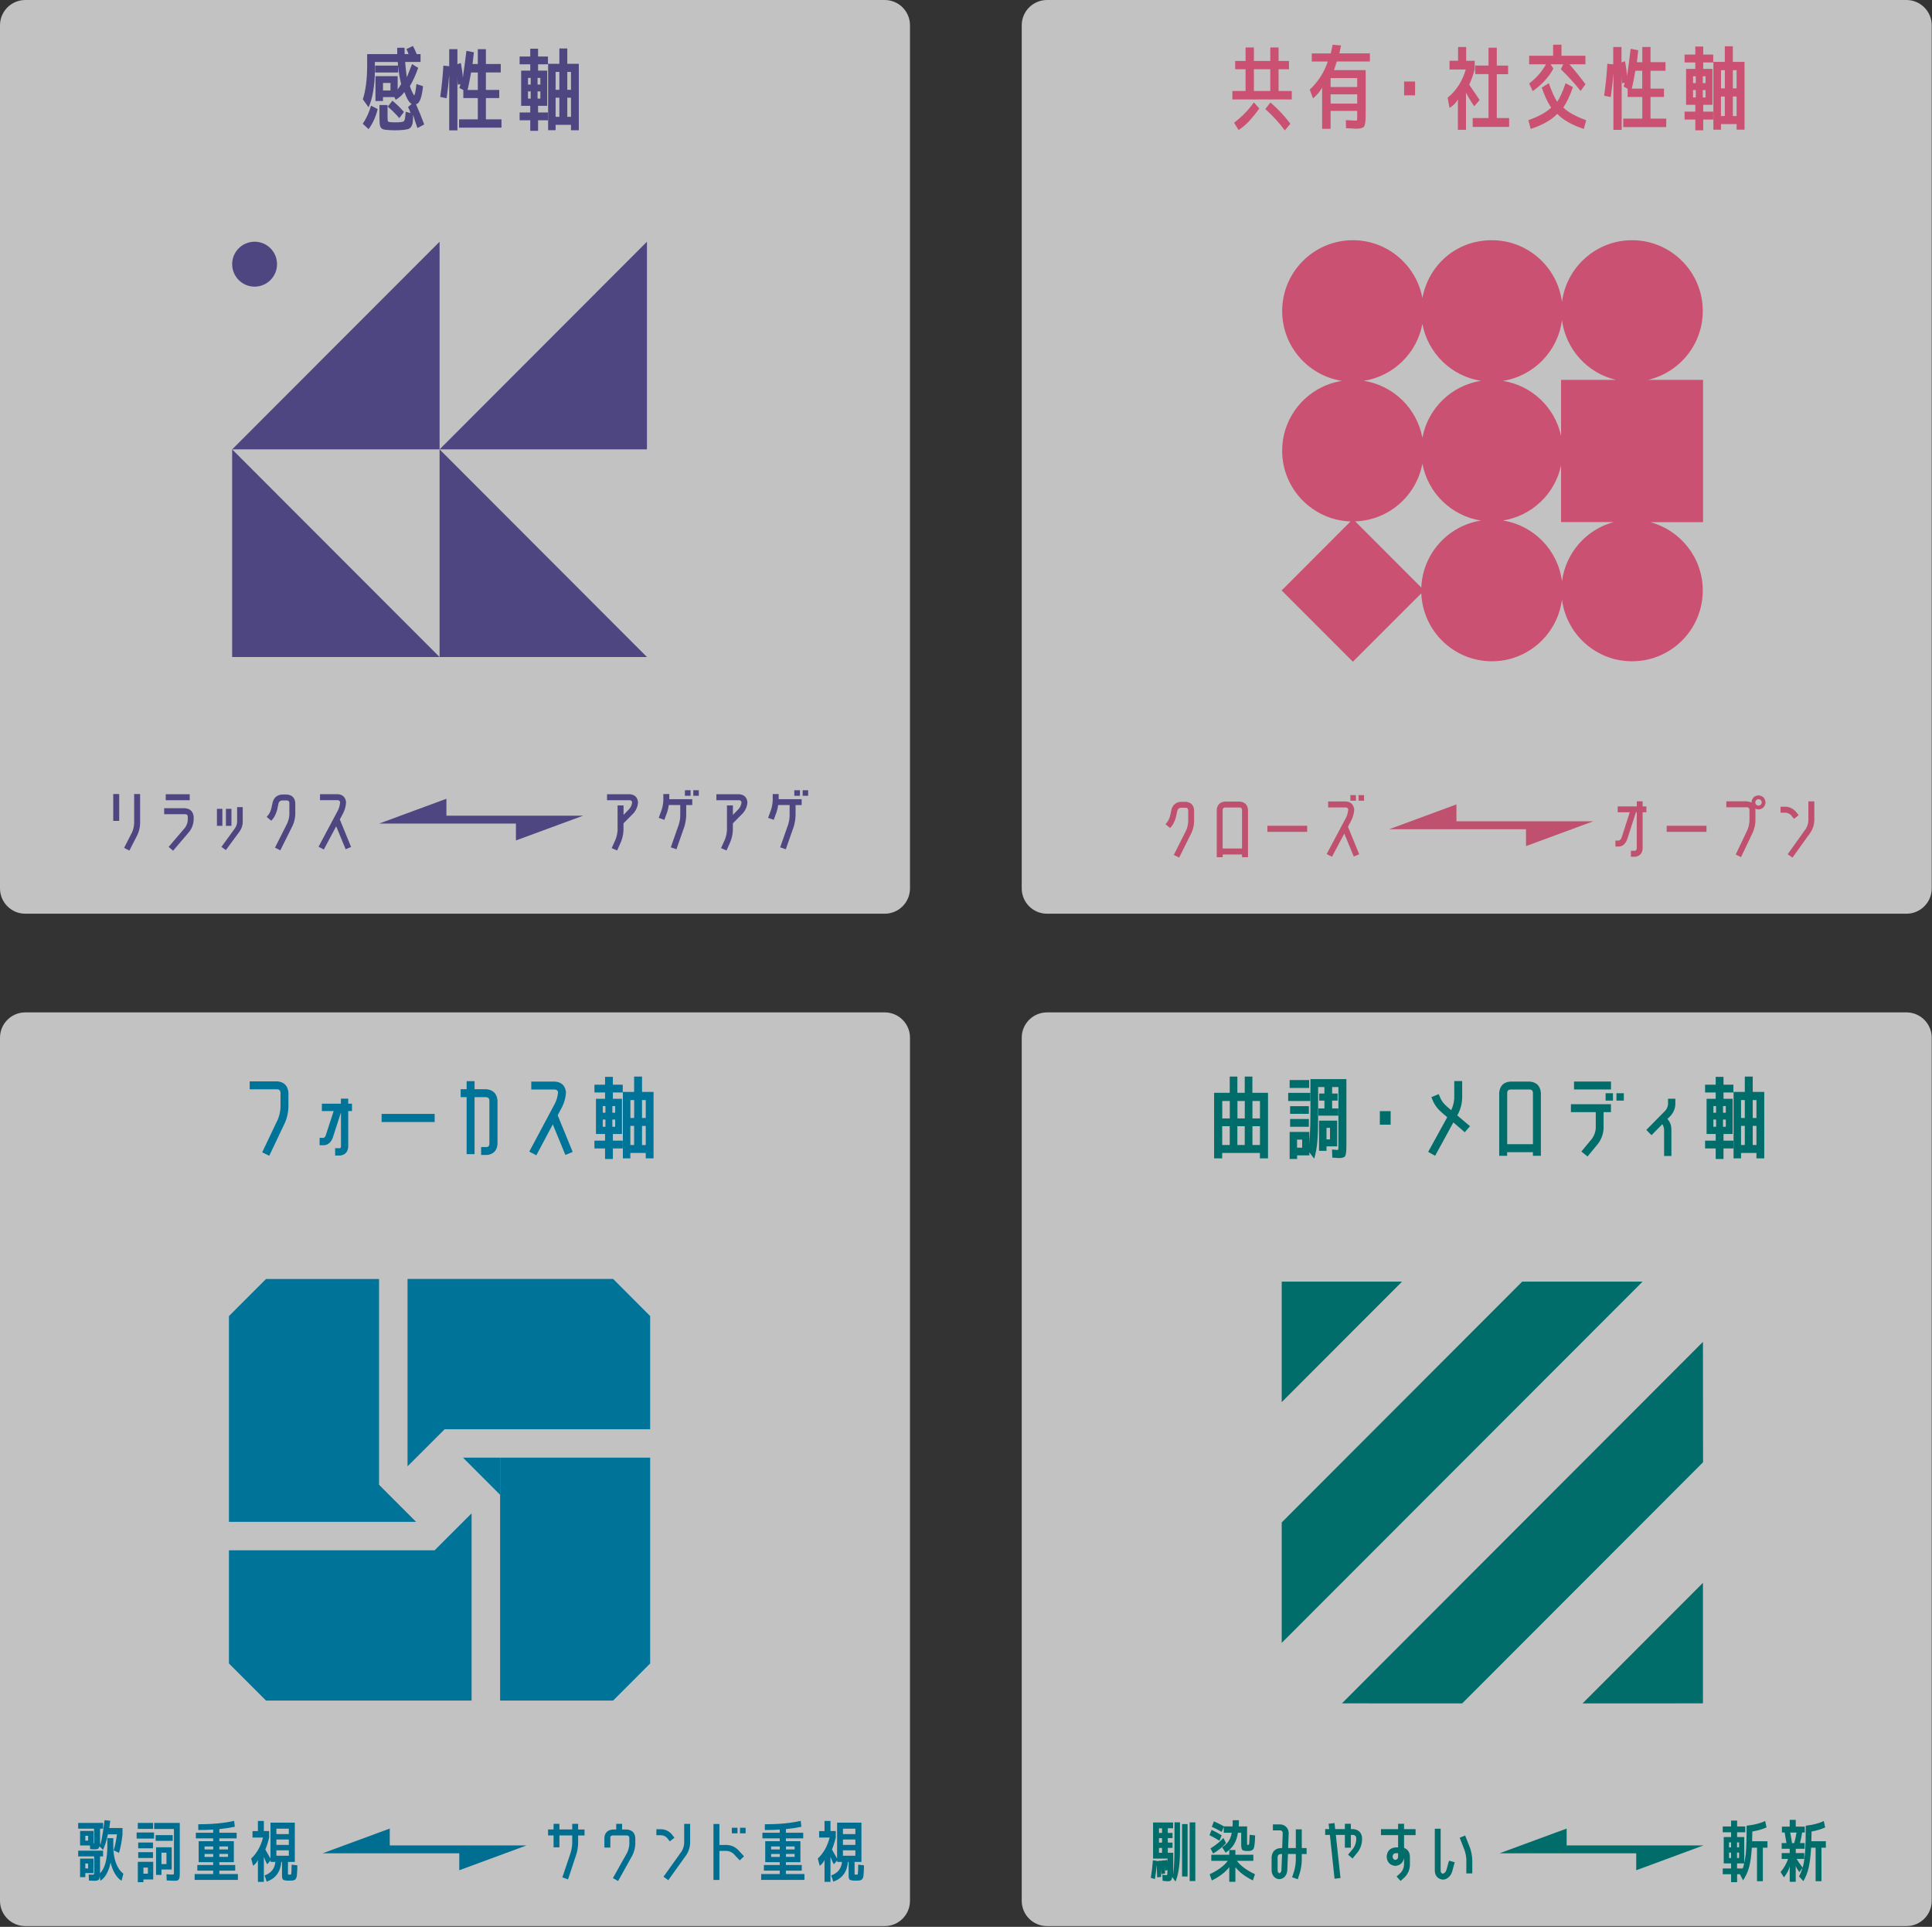<svg width="346" height="345" viewBox="0 0 346 345" fill="none" xmlns="http://www.w3.org/2000/svg">
<rect x="0" y="0" width="346" height="345" fill="#333333" stroke="none"/>
<g clip-path="url(#clip0_43_280)">
<path opacity="0.7" d="M158.44 0H4.53C2.028 0 0 2.028 0 4.53V159.07C0 161.572 2.028 163.6 4.53 163.6H158.44C160.942 163.6 162.97 161.572 162.97 159.07V4.53C162.97 2.028 160.942 0 158.44 0Z" fill="white"/>
<path opacity="0.7" d="M341.42 0H187.51C185.008 0 182.98 2.028 182.98 4.53V159.07C182.98 161.572 185.008 163.6 187.51 163.6H341.42C343.922 163.6 345.95 161.572 345.95 159.07V4.53C345.95 2.028 343.922 0 341.42 0Z" fill="white"/>
<path opacity="0.7" d="M158.44 181.27H4.53C2.028 181.27 0 183.298 0 185.8V340.34C0 342.842 2.028 344.87 4.53 344.87H158.44C160.942 344.87 162.97 342.842 162.97 340.34V185.8C162.97 183.298 160.942 181.27 158.44 181.27Z" fill="white"/>
<path opacity="0.7" d="M341.42 181.27H187.51C185.008 181.27 182.98 183.298 182.98 185.8V340.34C182.98 342.842 185.008 344.87 187.51 344.87H341.42C343.922 344.87 345.95 342.842 345.95 340.34V185.8C345.95 183.298 343.922 181.27 341.42 181.27Z" fill="white"/>
<g clip-path="url(#clip1_43_280)">
<path d="M20.28 146.977V142.17H21.347V146.977H20.28ZM24.025 147.452V142.17H25.092V147.452C25.071 148.159 24.91 148.846 24.608 149.492L23.169 152.3L22.223 151.815L23.662 149.007C23.874 148.502 23.994 147.987 24.025 147.452Z" fill="#4E4681"/>
<path d="M33.194 144.725C34.08 144.816 34.573 145.311 34.684 146.199V146.866C34.633 147.614 34.382 148.29 33.939 148.876L31 152.32L30.195 151.643L33.144 148.189C33.425 147.795 33.586 147.351 33.627 146.866V146.199C33.607 145.937 33.466 145.806 33.204 145.785H29.399V144.715H33.204L33.194 144.725ZM29.681 143.281V142.21H33.979V143.281H29.681Z" fill="#4E4681"/>
<path d="M38.85 147.866V144.826H39.827V147.866H38.85ZM43.329 148.058C43.239 148.31 43.118 148.563 42.957 148.805L40.451 152.209L39.656 151.643L42.142 148.209C42.323 147.906 42.434 147.573 42.464 147.22V144.513H43.47V147.22C43.47 147.502 43.42 147.785 43.319 148.058H43.329ZM40.461 147.866V144.826H41.447V147.866H40.461Z" fill="#4E4681"/>
<path d="M48.966 146.492L48.583 146.957L47.758 146.27L48.14 145.806C48.362 145.452 48.523 145.068 48.613 144.654L48.835 143.614C49.086 142.786 49.64 142.331 50.505 142.26H51.411C52.307 142.351 52.8 142.846 52.881 143.735V145.806C52.861 146.513 52.7 147.199 52.398 147.846L50.204 152.249L49.247 151.775L51.462 147.371C51.673 146.866 51.794 146.351 51.824 145.806V143.735C51.804 143.482 51.663 143.351 51.411 143.321H50.505C50.194 143.351 49.982 143.523 49.882 143.826L49.66 144.876C49.529 145.452 49.298 145.987 48.976 146.492H48.966Z" fill="#4E4681"/>
<path d="M60.862 146.735L62.876 151.654L61.899 152.058L60.208 147.947L57.994 152.108L57.048 151.613L60.53 145.078C60.752 144.614 60.873 144.129 60.913 143.624C60.862 143.402 60.722 143.291 60.49 143.27H57.309V142.2H60.49C61.366 142.26 61.859 142.735 61.98 143.614C61.95 144.291 61.778 144.947 61.476 145.563L60.862 146.725V146.735Z" fill="#4E4681"/>
<path d="M113.21 143.644C113.17 143.422 113.029 143.301 112.798 143.281H108.711V142.21H112.798C113.683 142.281 114.176 142.755 114.267 143.644C114.217 144.392 113.945 145.038 113.462 145.604L111.66 147.422V148.674C111.63 149.381 111.479 150.048 111.227 150.694L110.523 152.28L109.547 151.856L110.261 150.26C110.452 149.745 110.563 149.209 110.603 148.674V144.21H111.67V145.907L112.707 144.836C112.999 144.493 113.17 144.099 113.21 143.634V143.644Z" fill="#4E4681"/>
<path d="M119.511 145.341L118.977 146.795L117.971 146.432L118.504 144.977C118.675 144.442 118.766 143.887 118.796 143.321V142.17H119.863V143.099H123.98V144.149H122.893V145.967C122.873 146.654 122.762 147.331 122.571 147.987L121.141 152.068L120.135 151.714L121.564 147.634C121.735 147.088 121.826 146.533 121.826 145.957V144.139H119.773C119.722 144.543 119.632 144.937 119.511 145.331V145.341ZM122.661 142.483V141.493H123.678V142.483H122.661ZM124.161 142.483V141.493H125.147V142.483H124.161Z" fill="#4E4681"/>
<path d="M132.797 143.644C132.756 143.422 132.615 143.301 132.384 143.281H128.298V142.21H132.384C133.27 142.281 133.763 142.755 133.853 143.644C133.803 144.392 133.531 145.038 133.048 145.604L131.247 147.422V148.674C131.216 149.381 131.065 150.048 130.814 150.694L130.109 152.28L129.133 151.856L129.848 150.26C130.039 149.745 130.15 149.209 130.19 148.674V144.21H131.257V145.907L132.293 144.836C132.585 144.493 132.756 144.099 132.797 143.634V143.644Z" fill="#4E4681"/>
<path d="M139.097 145.341L138.564 146.795L137.557 146.432L138.091 144.977C138.262 144.442 138.353 143.887 138.383 143.321V142.17H139.45V143.099H143.566V144.149H142.479V145.967C142.459 146.654 142.348 147.331 142.157 147.987L140.728 152.068L139.721 151.714L141.151 147.634C141.322 147.088 141.412 146.533 141.412 145.957V144.139H139.359C139.309 144.543 139.218 144.937 139.097 145.331V145.341ZM142.248 142.483V141.493H143.264V142.483H142.248ZM143.747 142.483V141.493H144.734V142.483H143.747Z" fill="#4E4681"/>
<path d="M104.434 146.048H79.946V143.018L67.898 147.462H92.396V150.482L104.434 146.048Z" fill="#4E4681"/>
<path d="M285.331 147.058H260.833V144.028L248.795 148.472H273.293V151.492L285.331 147.058Z" fill="#BF506E"/>
<path d="M209.934 147.795L209.552 148.26L208.727 147.573L209.109 147.108C209.331 146.755 209.492 146.371 209.582 145.957L209.804 144.917C210.055 144.089 210.609 143.634 211.474 143.563H212.38C213.276 143.654 213.769 144.149 213.85 145.038V147.108C213.83 147.815 213.669 148.502 213.367 149.149L211.172 153.552L210.216 153.078L212.431 148.674C212.642 148.169 212.763 147.654 212.793 147.108V145.038C212.773 144.785 212.632 144.654 212.38 144.624H211.474C211.162 144.654 210.951 144.826 210.85 145.129L210.629 146.179C210.498 146.755 210.267 147.29 209.945 147.795H209.934Z" fill="#BF506E"/>
<path d="M222.033 143.523C222.928 143.604 223.421 144.099 223.502 144.998V153.482H222.435V152.997H218.973V153.482H217.906V144.998C217.996 144.089 218.49 143.604 219.375 143.523H222.022H222.033ZM218.973 151.926H222.435V144.998C222.415 144.735 222.274 144.604 222.022 144.583H219.375C219.124 144.604 218.993 144.735 218.963 144.998V151.926H218.973Z" fill="#BF506E"/>
<path d="M226.974 148.947V147.856H234.1V148.947H226.974Z" fill="#BF506E"/>
<path d="M241.408 148.038L243.421 152.956L242.444 153.36L240.753 149.25L238.539 153.411L237.593 152.916L241.075 146.381C241.297 145.917 241.418 145.432 241.458 144.927C241.408 144.705 241.267 144.593 241.035 144.573H237.855V143.503H241.035C241.911 143.563 242.404 144.038 242.525 144.917C242.495 145.593 242.324 146.25 242.022 146.866L241.408 148.028V148.038ZM241.84 143.361V142.371H242.827V143.361H241.84ZM243.3 143.361V142.371H244.286V143.361H243.3Z" fill="#BF506E"/>
<path d="M290.887 151.159C290.625 151.411 290.323 151.542 289.971 151.573H289.307V150.502H289.971C290.182 150.381 290.333 150.209 290.414 149.977L291.873 145.442H289.709V144.392H293.131V143.472H294.178V144.392H294.852V145.442H294.178V151.926C294.128 152.795 293.695 153.28 292.86 153.401H292.075V152.33H292.86C293.031 152.259 293.121 152.118 293.121 151.916V145.432H292.98L291.41 150.29C291.299 150.613 291.118 150.896 290.877 151.138L290.887 151.159Z" fill="#BF506E"/>
<path d="M298.486 148.947V147.856H305.612V148.947H298.486Z" fill="#BF506E"/>
<path d="M312.909 143.493C313.795 143.573 314.288 144.068 314.379 144.967V147.007C314.348 147.714 314.197 148.381 313.916 149.027L311.802 153.471L310.846 153.007L312.959 148.573C313.161 148.068 313.281 147.543 313.312 146.997V144.957C313.281 144.694 313.141 144.563 312.899 144.543H309.165V143.472H312.899L312.909 143.493ZM314.932 142.412C315.697 142.483 316.12 142.907 316.19 143.674C316.11 144.432 315.687 144.856 314.932 144.937C314.157 144.856 313.734 144.432 313.664 143.674C313.744 142.907 314.167 142.483 314.932 142.412ZM314.932 144.26C315.274 144.22 315.476 144.028 315.516 143.674C315.476 143.321 315.284 143.129 314.932 143.089C314.58 143.119 314.389 143.311 314.348 143.674C314.379 144.018 314.57 144.22 314.932 144.26Z" fill="#BF506E"/>
<path d="M320.77 145.957C320.488 145.694 320.156 145.543 319.763 145.513H318.878V144.442H319.763C320.488 144.472 321.102 144.765 321.595 145.301L322.118 145.957L321.283 146.614L320.76 145.957H320.77ZM323.86 146.957V143.483H324.927V146.957C324.886 147.694 324.675 148.371 324.282 148.997L321.011 153.562L320.156 152.946L323.417 148.381C323.679 147.937 323.819 147.462 323.86 146.967V146.957Z" fill="#BF506E"/>
<path d="M94.298 330.425H69.8V327.405L57.763 331.839H82.251V334.869L94.298 330.425Z" fill="#006E91"/>
<path d="M18.73 325.9L19.747 326.011C19.687 326.516 19.626 326.95 19.576 327.304H21.941V328.435C21.81 329.688 21.599 330.799 21.317 331.758L20.361 331.314C20.623 330.425 20.824 329.465 20.945 328.445H19.314C19.103 329.516 18.811 330.435 18.449 331.223L17.805 330.566C17.774 330.788 17.684 330.94 17.553 331.021C17.422 331.102 17.201 331.132 16.909 331.132C16.778 331.132 16.526 331.122 16.134 331.091L16.114 330.435H14.342V327.829H16.748V330.092C16.748 330.092 16.818 330.061 16.828 330.001C16.848 329.94 16.848 329.758 16.848 329.445V327.425H14V326.395H18.459V327.425H17.915V329.425C17.915 329.89 17.935 330.203 17.986 330.344C18.288 329.051 18.529 327.567 18.73 325.9ZM22.092 335.495L21.77 336.748C21.307 336.475 20.915 336.041 20.572 335.465C20.23 334.889 19.979 334.222 19.808 333.475C19.657 334.243 19.415 334.919 19.103 335.495C18.781 336.071 18.409 336.495 17.966 336.748L17.855 335.849C17.855 336.232 17.784 336.485 17.643 336.596C17.503 336.707 17.251 336.758 16.889 336.758C16.738 336.758 16.416 336.748 15.932 336.717L15.882 335.637C16.204 335.657 16.436 335.657 16.587 335.657C16.738 335.657 16.818 335.626 16.838 335.576C16.858 335.515 16.869 335.333 16.869 335.02V332.394H14V331.364H18.459V332.394H17.915V335.414C18.781 334.546 19.224 332.93 19.224 330.576V329.122H20.291V330.576C20.291 331.728 20.452 332.718 20.764 333.566C21.076 334.414 21.529 335.051 22.102 335.495H22.092ZM15.278 335.384V336.111H14.342V332.788H16.748V335.384H15.288H15.278ZM15.278 329.566H15.781V328.698H15.278V329.566ZM15.278 334.536H15.781V333.667H15.278V334.536Z" fill="#006E91"/>
<path d="M24.468 329.203V328.112H27.588V329.203H24.468ZM24.679 327.466V326.395H27.407V327.466H24.679ZM25.685 336.515V337H24.679V333.364H27.437V336.515H25.685ZM24.749 330.94V329.91H27.396V330.94H24.749ZM24.749 332.677V331.637H27.396V332.677H24.749ZM25.685 335.485H26.491V334.394H25.685V335.485ZM31.241 336.758C31.05 336.758 30.587 336.738 29.852 336.697L29.812 335.586C30.315 335.627 30.688 335.647 30.909 335.637C31.04 335.637 31.11 335.606 31.131 335.556C31.151 335.505 31.151 335.324 31.151 335V327.486H27.608V326.395H32.197V335C32.197 335.435 32.197 335.758 32.177 335.97C32.157 336.182 32.117 336.354 32.036 336.475C31.956 336.596 31.865 336.687 31.744 336.707C31.624 336.738 31.453 336.748 31.241 336.748V336.758ZM27.869 329.607V328.577H30.929V329.607H27.869ZM28.916 334.738V335.707H27.95V330.758H30.748V334.738H28.916ZM28.916 333.768H29.812V331.728H28.916V333.768Z" fill="#006E91"/>
<path d="M35.076 328.152H38.176V327.587C37.441 327.647 36.556 327.668 35.509 327.668V326.637C38.005 326.637 40.149 326.435 41.93 326.031L42.051 327.082C41.185 327.264 40.27 327.405 39.283 327.506V328.152H42.383V329.162H39.283V329.667H41.88V333.425H39.283V333.93H42.121V334.94H39.283V335.546H42.605V336.596H34.855V335.546H38.176V334.94H35.338V333.93H38.176V333.425H35.579V329.667H38.176V329.162H35.076V328.152ZM36.636 331.142H38.186V330.607H36.636V331.142ZM36.636 331.96V332.485H38.186V331.96H36.636ZM39.283 331.142H40.833V330.607H39.283V331.142ZM39.283 332.475H40.833V331.95H39.283V332.475Z" fill="#006E91"/>
<path d="M47.234 327.849H48.201V329.001C48.01 329.819 47.778 330.536 47.516 331.162C47.818 331.667 48.13 332.213 48.442 332.778V326.344H52.8V333.374H51.572V335.233C51.572 335.424 51.572 335.546 51.572 335.576C51.572 335.606 51.593 335.637 51.623 335.647H52.106C52.106 335.647 52.146 335.586 52.156 335.505C52.187 335.384 52.217 334.839 52.227 333.869L53.253 333.99C53.253 334.344 53.233 334.627 53.233 334.849C53.233 335.071 53.213 335.283 53.193 335.495C53.173 335.717 53.153 335.879 53.143 335.98C53.123 336.081 53.092 336.192 53.032 336.303C52.972 336.414 52.921 336.485 52.881 336.525C52.841 336.566 52.76 336.606 52.66 336.636C52.559 336.677 52.458 336.697 52.378 336.707C52.297 336.717 52.166 336.727 52.005 336.727C51.975 336.727 51.915 336.727 51.844 336.727C51.764 336.727 51.713 336.727 51.673 336.727C51.532 336.727 51.422 336.727 51.351 336.717C50.999 336.697 50.767 336.626 50.667 336.525C50.566 336.424 50.506 336.192 50.506 335.839V333.374H50.375C50.234 335.172 49.358 336.344 47.758 336.909L47.386 335.798C48.563 335.374 49.207 334.566 49.318 333.374H48.462V333.091L47.869 333.798C47.688 333.536 47.486 333.091 47.255 332.485V336.95H46.188V333.021C46.007 333.445 45.715 333.798 45.332 334.071L44.98 332.778C46.007 331.819 46.711 330.556 47.104 329.011H45.221V327.86H46.188V326.042H47.255V327.86L47.234 327.849ZM49.499 328.395H51.724V327.425H49.499V328.395ZM49.499 329.364V330.334H51.724V329.364H49.499ZM49.499 331.304V332.273H51.724V331.304H49.499Z" fill="#006E91"/>
<path d="M103.538 326.567V327.577H104.685V328.647H103.538V330.051C103.518 330.738 103.407 331.415 103.196 332.071L101.726 336.505L100.71 336.152L102.199 331.728C102.36 331.182 102.451 330.617 102.481 330.041V328.637H100.186V330.768H99.139V328.637H98.153V327.567H99.139V326.557H100.186V327.567H102.481V326.557H103.548L103.538 326.567Z" fill="#006E91"/>
<path d="M109.305 329.051V330.809H108.238V329.051C108.319 328.152 108.812 327.657 109.708 327.577H110.362V326.557H111.409V327.577H112.304C113.2 327.668 113.693 328.162 113.774 329.051V330.193C113.744 330.9 113.563 331.586 113.24 332.233L110.694 336.798L109.768 336.273L112.325 331.708C112.546 331.223 112.677 330.718 112.707 330.193V329.051C112.687 328.799 112.546 328.667 112.294 328.637H109.698C109.436 328.657 109.305 328.799 109.285 329.051H109.305Z" fill="#006E91"/>
<path d="M119.44 329.041C119.159 328.779 118.826 328.627 118.434 328.597H117.548V327.526H118.434C119.159 327.556 119.773 327.849 120.266 328.385L120.789 329.041L119.954 329.698L119.43 329.041H119.44ZM122.53 330.041V326.567H123.597V330.041C123.557 330.778 123.346 331.455 122.953 332.081L119.682 336.647L118.826 336.03L122.088 331.465C122.349 331.021 122.49 330.546 122.53 330.051V330.041Z" fill="#006E91"/>
<path d="M132.163 331.193L133.25 332.384L132.465 333.101L131.378 331.93C131.035 331.617 130.633 331.445 130.19 331.405H128.841V336.606H127.774V326.587H128.841V330.344H130.19C130.955 330.385 131.609 330.667 132.163 331.203V331.193ZM131.066 328.253V327.264H132.072V328.253H131.066ZM132.525 328.253V327.264H133.531V328.253H132.525Z" fill="#006E91"/>
<path d="M136.541 328.152H139.641V327.587C138.906 327.647 138.02 327.668 136.974 327.668V326.637C139.47 326.637 141.614 326.435 143.395 326.031L143.516 327.082C142.65 327.264 141.734 327.405 140.748 327.506V328.152H143.848V329.162H140.748V329.667H143.345V333.425H140.748V333.93H143.586V334.94H140.748V335.546H144.069V336.596H136.319V335.546H139.641V334.94H136.803V333.93H139.641V333.425H137.044V329.667H139.641V329.162H136.541V328.152ZM138.101 331.142H139.651V330.607H138.101V331.142ZM138.101 331.96V332.485H139.651V331.96H138.101ZM140.758 331.142H142.308V330.607H140.758V331.142ZM140.758 332.475H142.308V331.95H140.758V332.475Z" fill="#006E91"/>
<path d="M148.709 327.849H149.676V329.001C149.484 329.819 149.253 330.536 148.991 331.162C149.293 331.667 149.605 332.213 149.917 332.778V326.344H154.275V333.374H153.047V335.233C153.047 335.424 153.047 335.546 153.047 335.576C153.047 335.606 153.068 335.637 153.098 335.647H153.581C153.581 335.647 153.621 335.586 153.631 335.505C153.661 335.384 153.692 334.839 153.702 333.869L154.728 333.99C154.728 334.344 154.708 334.627 154.708 334.849C154.708 335.071 154.688 335.283 154.668 335.495C154.648 335.717 154.628 335.879 154.618 335.98C154.597 336.081 154.567 336.192 154.507 336.303C154.446 336.414 154.396 336.485 154.356 336.525C154.316 336.566 154.235 336.606 154.134 336.636C154.034 336.677 153.933 336.697 153.853 336.707C153.772 336.717 153.641 336.727 153.48 336.727C153.45 336.727 153.39 336.727 153.319 336.727C153.239 336.727 153.188 336.727 153.148 336.727C153.007 336.727 152.896 336.727 152.826 336.717C152.474 336.697 152.242 336.626 152.142 336.525C152.041 336.424 151.98 336.192 151.98 335.839V333.374H151.85C151.709 335.172 150.833 336.344 149.233 336.909L148.86 335.798C150.038 335.374 150.682 334.566 150.793 333.374H149.937V333.091L149.343 333.798C149.162 333.536 148.961 333.091 148.73 332.485V336.95H147.663V333.021C147.481 333.445 147.19 333.798 146.807 334.071L146.455 332.778C147.481 331.819 148.186 330.556 148.579 329.011H146.696V327.86H147.663V326.042H148.73V327.86L148.709 327.849ZM150.964 328.395H153.188V327.425H150.964V328.395ZM150.964 329.364V330.334H153.188V329.364H150.964ZM150.964 331.304V332.273H153.188V331.304H150.964Z" fill="#006E91"/>
<path d="M305.069 330.425H280.57V327.405L268.533 331.839H293.031V334.869L305.069 330.425Z" fill="#006D6B"/>
<path d="M206.1 336.222C206.271 335.182 206.392 334.132 206.472 333.081L207.207 333.192V333.243L207.811 333.142V333.192L208.435 333.081V333.122L209.039 333.01C209.069 333.162 209.089 333.303 209.099 333.435V332.788H206.502V326.324H210.086V327.354H209.139V328.183H209.985V329.112H209.139V329.92H209.985V330.869H209.139V331.738H210.106V335.596C210.257 334.536 210.337 332.889 210.337 330.667V326.294H211.323V331.213C211.323 333.768 211.052 335.657 210.518 336.899L209.924 336.071C209.884 336.374 209.814 336.576 209.703 336.677C209.592 336.778 209.441 336.838 209.25 336.838C208.968 336.838 208.626 336.808 208.213 336.758L208.163 335.667C208.505 335.727 208.777 335.748 208.958 335.748C208.998 335.748 209.029 335.697 209.039 335.606C209.059 335.515 209.069 335.253 209.079 334.839L208.666 334.95C208.636 334.687 208.586 334.344 208.525 333.919C208.596 334.495 208.646 335 208.666 335.445L207.992 335.556C207.972 335.243 207.932 334.879 207.881 334.475C207.911 335.02 207.942 335.546 207.952 336.051L207.237 336.152C207.217 335.465 207.187 334.717 207.136 333.919C207.076 334.788 206.975 335.626 206.835 336.445L206.07 336.222H206.1ZM208.113 328.193V327.365H207.559V328.193H208.113ZM208.113 329.122H207.559V329.93H208.113V329.122ZM208.113 330.879H207.559V331.748H208.113V330.879ZM211.696 335.99V326.607H212.682V335.99H211.696ZM213.055 336.798V326.304H214.071V336.798H213.055Z" fill="#006D6B"/>
<path d="M216.608 328.597L216.98 327.647C217.674 327.96 218.268 328.284 218.782 328.617L218.399 329.587C217.896 329.263 217.292 328.93 216.608 328.597ZM220.15 331.243H221.247V332.091H224.458V333.182H221.509C222.153 334.051 223.23 334.859 224.75 335.586L224.368 336.697C222.979 336 221.942 335.202 221.247 334.313V336.939H220.15V334.313C219.456 335.212 218.419 336.01 217.02 336.697L216.638 335.586C218.147 334.869 219.234 334.071 219.889 333.182H216.93V332.091H220.15V331.243ZM219.567 330.011C218.912 330.738 218.137 331.364 217.252 331.879L216.789 330.95C217.695 330.405 218.459 329.789 219.104 329.082L219.567 330.011ZM217.02 327.082L217.403 326.122C218.077 326.415 218.671 326.708 219.194 327.011L220.744 327.021C220.764 326.718 220.764 326.355 220.764 325.91H221.872C221.872 326.344 221.872 326.718 221.851 327.021H223.341V330.001C223.341 330.172 223.341 330.263 223.351 330.294C223.351 330.314 223.411 330.334 223.522 330.334C223.623 330.334 223.683 330.253 223.713 330.081C223.744 329.91 223.764 329.395 223.794 328.516L224.78 328.637C224.76 329.122 224.75 329.496 224.73 329.768C224.71 330.041 224.68 330.294 224.639 330.526C224.599 330.758 224.549 330.93 224.498 331.021C224.448 331.122 224.358 331.203 224.237 331.273C224.116 331.344 223.985 331.384 223.864 331.405C223.744 331.415 223.583 331.425 223.371 331.425C222.908 331.425 222.606 331.354 222.475 331.213C222.345 331.071 222.284 330.738 222.284 330.213V328.152H221.7C221.57 328.981 221.338 329.667 220.996 330.233C220.654 330.799 220.16 331.293 219.496 331.728L218.872 330.758C219.385 330.425 219.778 330.061 220.04 329.657C220.301 329.253 220.483 328.758 220.593 328.152H219.164V327.102L218.792 328.001C218.188 327.647 217.604 327.344 217.03 327.092L217.02 327.082Z" fill="#006D6B"/>
<path d="M231.765 335.02C231.947 334.394 232.047 333.748 232.067 333.091V331.96H230.658L230.537 334.889C230.517 335.283 230.387 335.647 230.135 335.97C229.873 336.273 229.531 336.445 229.108 336.465C228.686 336.445 228.353 336.283 228.092 335.96C227.85 335.626 227.729 335.263 227.729 334.869V332.495C227.83 331.516 228.353 330.98 229.32 330.9H229.622L229.722 328.233C229.722 328.092 229.682 327.971 229.591 327.87C229.491 327.769 229.37 327.718 229.239 327.728H227.961V326.658H229.239C229.672 326.658 230.044 326.819 230.366 327.132C230.658 327.445 230.799 327.829 230.789 328.274L230.688 330.9H232.067V327.546H233.134V330.9H234V331.97H233.134V333.101C233.114 333.859 232.993 334.606 232.782 335.344L232.42 336.475L231.403 336.131L231.765 335.031V335.02ZM229.491 334.859L229.601 331.97H229.34C229.018 331.99 228.837 332.172 228.806 332.506V334.879C228.786 335.132 228.897 335.303 229.118 335.414C229.36 335.313 229.481 335.121 229.491 334.859Z" fill="#006D6B"/>
<path d="M239.002 336.384L238.167 328.546H237.321V327.496H238.046L237.935 326.536L239.002 326.425L239.113 327.496H240.854V326.547H241.921V327.496H242.354C243.32 327.597 243.843 328.122 243.934 329.082V329.425C243.914 329.829 243.843 330.213 243.713 330.587C243.572 330.97 243.39 331.324 243.149 331.637L242.223 332.768L241.418 332.081L242.334 330.98C242.666 330.516 242.847 329.991 242.887 329.425V329.082C242.857 328.758 242.676 328.577 242.354 328.546H241.921V330.829H240.854V328.546H239.234L240.069 336.263L239.002 336.384Z" fill="#006D6B"/>
<path d="M250.385 330.758V328.577H247.316V327.506H250.385V326.547H251.452V327.506H253.516V328.577H251.452V330.859C252.117 331.132 252.459 331.637 252.499 332.364V333.98C252.479 334.384 252.388 334.768 252.237 335.132C252.076 335.495 251.855 335.818 251.573 336.111L250.828 336.788L250.114 335.99L250.859 335.313C251.201 334.93 251.392 334.485 251.442 333.98V332.687C251.271 333.536 250.758 334 249.892 334.091C248.946 333.99 248.423 333.455 248.342 332.495V332.374C248.433 331.395 248.966 330.859 249.933 330.778H250.375L250.385 330.758ZM250.385 332.475V331.819H249.943C249.621 331.849 249.439 332.031 249.409 332.354V332.475C249.429 332.788 249.59 332.97 249.892 333.011C250.194 332.97 250.365 332.788 250.385 332.475Z" fill="#006D6B"/>
<path d="M258.387 336.556C257.481 336.414 256.998 335.889 256.958 334.96V327.435H258.005V334.96C258.005 335.233 258.126 335.414 258.377 335.495C258.709 335.404 258.921 335.192 259.031 334.849L259.504 333.152L260.521 333.445L260.058 335.132C259.937 335.515 259.736 335.849 259.444 336.111C259.142 336.394 258.78 336.546 258.377 336.556H258.387ZM262.615 333.071C262.594 332.435 262.474 331.819 262.262 331.213L261.417 329.051L262.393 328.647L263.249 330.819C263.5 331.546 263.641 332.293 263.671 333.061V335.435H262.604V333.061L262.615 333.071Z" fill="#006D6B"/>
<path d="M313.775 329.677H316.532V330.829H315.707V336.828H314.66V330.829H313.734C313.644 332.253 313.483 333.394 313.261 334.263C313.03 335.132 312.668 335.929 312.164 336.677L311.601 335.586H311.097V337H310.02V335.586H308.521V334.546H310.02V333.647H308.702V328.92H310.02V328.072H308.521V327.031H310.02V325.981H311.097V327.031H312.557V328.072H311.097V328.92H312.376V333.596C312.486 333.091 312.577 332.506 312.657 331.849C312.758 330.748 312.808 329.102 312.798 326.89C314.127 326.748 315.234 326.476 316.12 326.052L316.371 327.193C315.647 327.526 314.801 327.769 313.825 327.93L313.785 329.677H313.775ZM310.01 330.778V329.879H309.648V330.778H310.01ZM309.648 332.677H310.01V331.708H309.648V332.677ZM311.087 330.778H311.45V329.879H311.087V330.778ZM311.087 331.708V332.677H311.45V331.708H311.087ZM311.087 333.647V334.546H312.114C312.215 334.283 312.295 333.98 312.355 333.647H311.087Z" fill="#006D6B"/>
<path d="M323.195 331.021H321.605V331.788H323.115V332.839H321.746C322.008 333.263 322.36 333.778 322.823 334.394C322.863 334.263 322.904 334.142 322.934 334.021C323.095 333.354 323.216 332.455 323.286 331.344C323.356 330.233 323.397 328.748 323.397 326.89C324.685 326.749 325.762 326.476 326.618 326.052L326.869 327.193C326.165 327.526 325.359 327.769 324.433 327.93L324.393 329.678H326.99V330.829H326.205V336.828H325.158V330.829H324.353C324.262 332.304 324.121 333.485 323.92 334.374C323.719 335.263 323.407 336.081 322.964 336.818L322.189 335.98C322.451 335.475 322.652 334.97 322.793 334.465L322.239 335.212C321.907 334.748 321.696 334.384 321.595 334.101V336.939H320.518V334.162C320.337 334.869 319.995 335.525 319.481 336.142L318.878 335.192C319.502 334.455 319.944 333.677 320.226 332.839H319.079V331.788H320.518V331.021H319.079V330.001H319.934C319.834 329.375 319.733 328.748 319.612 328.112H319.119V327.062H320.518V325.85H321.595V327.062H323.216V328.112H322.743C322.642 328.779 322.511 329.415 322.36 330.001H323.195V331.021ZM320.941 330.011H321.323C321.494 329.435 321.625 328.809 321.736 328.122H320.609C320.75 328.829 320.85 329.455 320.931 330.011H320.941Z" fill="#006D6B"/>
<path d="M67.183 13.01V11.747H71.29C71.28 11.535 71.26 11.313 71.239 11.101H67.133V12.878C67.133 13.989 67.032 15.131 66.841 16.292C66.65 17.464 66.368 18.433 66.006 19.211L64.979 17.787C65.492 16.211 65.754 14.181 65.754 11.676V9.687H71.149C71.139 9.192 71.129 8.818 71.129 8.556H72.447C72.447 8.838 72.447 9.212 72.467 9.687H73.162C73.031 9.273 72.9 8.98 72.759 8.798L73.947 8.232C74.168 8.606 74.4 9.091 74.621 9.687H75.316V11.091H72.558C72.628 12.08 72.739 12.999 72.86 13.838C73.121 13.181 73.434 12.393 73.796 11.474L74.893 12.141C74.46 13.393 73.967 14.484 73.413 15.403C73.514 15.757 73.625 16.07 73.756 16.333C73.886 16.595 73.977 16.787 74.047 16.908L74.148 17.07C74.289 17.07 74.43 16.393 74.581 15.05L75.759 15.434C75.547 17.524 75.124 18.595 74.49 18.645C75.014 19.807 75.507 21.019 75.97 22.282L74.762 22.928C74.47 22.14 74.219 21.352 73.987 20.554C73.977 21.171 73.947 21.625 73.907 21.938C73.866 22.241 73.766 22.504 73.625 22.706C73.484 22.908 73.313 23.039 73.121 23.1C72.93 23.16 72.648 23.211 72.266 23.251C71.813 23.302 71.33 23.332 70.796 23.332C70.364 23.332 69.891 23.312 69.367 23.271C68.924 23.241 68.612 23.17 68.421 23.049C68.23 22.928 68.109 22.736 68.049 22.463C67.988 22.191 67.958 21.706 67.958 21.039V18.807H69.408V20.777C69.408 21.271 69.428 21.564 69.458 21.665C69.488 21.766 69.589 21.827 69.76 21.857C70.011 21.888 70.354 21.908 70.787 21.908C71.219 21.908 71.561 21.888 71.853 21.857C72.105 21.827 72.266 21.766 72.347 21.675C72.427 21.595 72.487 21.433 72.528 21.211C72.568 20.989 72.608 20.585 72.659 20.009L73.524 20.251C73.413 19.868 73.262 19.504 73.071 19.171L73.736 18.605C73.313 18.433 72.88 17.726 72.417 16.474C72.045 17.009 71.531 17.474 70.867 17.868L70.625 17.383H68.592V18.08H67.244V13.636H71.219V16.04C71.38 15.777 71.592 15.454 71.843 15.05C71.592 14.06 71.41 12.979 71.3 11.818V12.979H67.173L67.183 13.01ZM64.969 22.15C65.623 21.191 66.116 20.11 66.448 18.918L67.636 19.534C67.284 20.958 66.74 22.15 66.006 23.12L64.959 22.15H64.969ZM68.592 16.201H69.931V14.858H68.592V16.201ZM69.448 19.1L70.273 18.029C71.008 18.625 71.692 19.292 72.337 20.049L71.511 21.15C70.897 20.433 70.213 19.746 69.448 19.1Z" fill="#4E4681"/>
<path d="M79.986 17.595L78.838 17.353C79.11 15.514 79.291 13.646 79.402 11.747L80.449 11.858V8.798H81.918V11.495L82.532 11.283C82.744 12.404 82.865 13.282 82.885 13.929C83.116 12.353 83.338 10.747 83.529 9.101L84.867 9.364C84.797 10.081 84.716 10.788 84.626 11.464H85.572V8.798H87.021V11.464H89.678V12.969H87.021V16.1H89.407V17.555H87.021V21.372H89.809V22.857H82.21V21.372H85.572V17.555H82.975V16.12L82.271 15.747C82.271 15.747 82.321 15.595 82.371 15.434C82.412 15.262 82.432 15.131 82.422 15.04L81.999 15.181C81.959 14.878 81.928 14.393 81.918 13.707V23.342H80.449V13.444C80.338 14.838 80.187 16.221 79.986 17.595ZM83.74 16.11H85.572V12.979H84.364C84.173 14.09 83.962 15.131 83.74 16.11Z" fill="#4E4681"/>
<path d="M93.332 18.948V12.646H94.963V11.515H93.06V10.121H94.963V8.717H96.362V10.121H98.133V11.515H96.362V12.646H97.992V18.948H96.362V20.14H98.133V21.534H96.362V23.423H94.963V21.534H93.06V20.14H94.963V18.948H93.332ZM94.56 15.141H95.043V13.949H94.56V15.141ZM94.56 17.656H95.043V16.363H94.56V17.656ZM96.774 15.141V13.949H96.271V15.141H96.774ZM96.774 16.363H96.271V17.656H96.774V16.363ZM99.502 22.342V23.312H98.163V11.424H100.176V8.677H101.595V11.424H103.659V23.322H102.26V22.352H99.502V22.342ZM100.176 12.878H99.502V16.08H100.176V12.878ZM99.502 17.494V20.918H100.176V17.494H99.502ZM101.595 12.878V16.08H102.26V12.878H101.595ZM101.595 20.918H102.26V17.494H101.595V20.918Z" fill="#4E4681"/>
<path d="M228.977 8.495V10.919H230.839V12.404H228.977V16.292H231.343V17.807H220.704V16.292H223.069V12.404H221.207V10.919H223.069V8.495H224.559V10.919H227.498V8.495H228.977ZM221.006 21.979C222.435 20.888 223.613 19.676 224.549 18.332L225.525 19.423C225.032 20.13 224.478 20.827 223.864 21.514C223.25 22.201 222.566 22.797 221.821 23.282L221.006 21.979ZM224.559 12.404V16.292H227.498V12.404H224.559ZM226.602 19.524L227.518 18.353C228.847 19.474 230.034 20.746 231.091 22.16L230.095 23.352C229.128 22.019 227.961 20.746 226.602 19.524Z" fill="#CA5172"/>
<path d="M235.147 17.625L234.563 16.06C236.073 14.626 237.15 12.939 237.794 11.02H234.926V9.565H238.318C238.469 8.939 238.589 8.424 238.66 8.01L240.16 8.141C240.059 8.646 239.968 9.121 239.878 9.555H245.333V11.01H239.405C239.254 11.495 239.093 12.01 238.912 12.555H244.578V20.767C244.578 21.776 244.477 22.413 244.276 22.665C244.075 22.918 243.602 23.049 242.867 23.049C242.696 23.049 242.092 23.019 241.055 22.948L241.025 21.514C241.991 21.564 242.535 21.595 242.656 21.595C242.887 21.595 243.008 21.575 243.028 21.534C243.048 21.494 243.058 21.362 243.058 21.13V19.858H238.298V23.069H236.778V15.686C236.405 16.383 235.862 17.019 235.147 17.615V17.625ZM238.298 15.585H243.058V13.989H238.298V15.585ZM238.298 16.898V18.544H243.058V16.898H238.298Z" fill="#CA5172"/>
<path d="M251.463 17.07V14.595H253.425V17.07H251.463Z" fill="#CA5172"/>
<path d="M262.574 10.889H264.104V12.454C263.802 13.495 263.47 14.403 263.128 15.171C263.913 16.312 264.527 17.232 264.99 17.908L264.014 19.029C263.47 18.241 262.977 17.423 262.544 16.585V23.241H261.095V17.787C260.793 18.393 260.289 18.898 259.595 19.322L259.253 17.494C260.813 16.232 261.89 14.545 262.504 12.444H259.595V10.879H261.125V8.414H262.574V10.889ZM268.07 21.14H270.274V22.726H263.742V21.14H266.58V13.272H264.195V11.737H266.58V8.545H268.06V11.747H270.083V13.282H268.06V21.15L268.07 21.14Z" fill="#CA5172"/>
<path d="M279.987 19.262C280.832 20.1 282.191 20.847 284.063 21.524L283.65 23.09C281.496 22.372 279.906 21.474 278.889 20.383C277.863 21.474 276.283 22.372 274.129 23.09L273.716 21.524C275.588 20.847 276.947 20.09 277.792 19.262C277.158 18.332 276.605 17.131 276.112 15.686L277.38 14.898C277.863 16.302 278.356 17.413 278.879 18.231C279.403 17.423 279.906 16.312 280.379 14.898L281.698 15.605C281.184 17.09 280.611 18.312 279.966 19.262H279.987ZM283.076 16.292C282.05 14.999 280.872 13.696 279.534 12.404L279.956 11.515H277.702L278.195 12.293C277.339 13.848 276.101 15.191 274.491 16.312L273.857 14.949C275.155 13.959 276.152 12.818 276.856 11.515H273.857V9.98H278.145V8H279.644V9.98H283.932V11.515H281.074C282.07 12.666 283.036 13.858 283.942 15.08L283.056 16.302L283.076 16.292Z" fill="#CA5172"/>
<path d="M288.441 17.383L287.284 17.131C287.555 15.252 287.747 13.343 287.857 11.414L288.914 11.525V8.414H290.394V11.171L291.018 10.959C291.239 12.101 291.35 13 291.38 13.666C291.622 12.06 291.833 10.414 292.034 8.737L293.393 9C293.313 9.737 293.232 10.454 293.152 11.141H294.118V8.414H295.587V11.131H298.275V12.666H295.587V15.868H298.003V17.353H295.587V21.241H298.405V22.756H290.706V21.241H294.118V17.353H291.491V15.888L290.776 15.504C290.776 15.504 290.827 15.353 290.877 15.181C290.917 15.009 290.937 14.878 290.927 14.777L290.504 14.929C290.464 14.626 290.434 14.121 290.424 13.424V23.251H288.944V13.141C288.834 14.555 288.673 15.969 288.471 17.383H288.441ZM292.246 15.868H294.108V12.666H292.88C292.689 13.797 292.467 14.868 292.246 15.868Z" fill="#CA5172"/>
<path d="M301.958 18.767V12.333H303.609V11.181H301.687V9.767H303.609V8.333H305.028V9.767H306.82V11.181H305.028V12.333H306.679V18.767H305.028V19.989H306.82V21.403H305.028V23.332H303.609V21.403H301.687V19.989H303.609V18.767H301.958ZM303.206 14.878H303.7V13.656H303.206V14.878ZM303.206 17.444H303.7V16.12H303.206V17.444ZM305.451 14.878V13.656H304.948V14.878H305.451ZM305.451 16.131H304.948V17.454H305.451V16.131ZM308.209 22.231V23.221H306.85V11.081H308.893V8.283H310.332V11.081H312.426V23.211H311.007V22.221H308.219L308.209 22.231ZM308.903 12.565H308.219V15.828H308.903V12.565ZM308.209 17.282V20.777H308.893V17.282H308.209ZM310.332 12.565V15.828H311.007V12.565H310.332ZM310.332 20.777H311.007V17.282H310.332V20.777Z" fill="#CA5172"/>
<path d="M51.653 195.599V198.316C51.613 199.255 51.401 200.154 51.039 201.013L48.221 206.941L46.953 206.325L49.771 200.407C50.043 199.73 50.194 199.023 50.234 198.306V195.589C50.194 195.245 50.012 195.064 49.69 195.043H44.718V193.619H49.69C50.868 193.73 51.522 194.387 51.653 195.589V195.599Z" fill="#007398"/>
<path d="M59.02 204.618C58.749 204.891 58.417 205.032 58.024 205.053H57.239V203.73H57.994C58.165 203.629 58.276 203.487 58.336 203.295L59.755 198.932H57.642V197.619H61.054V196.71H62.362V197.619H63.036V198.932H62.362V205.285C62.322 206.234 61.839 206.77 60.933 206.901H60.017V205.588H60.883C60.993 205.548 61.054 205.447 61.064 205.285V199.174L59.594 203.719C59.473 204.053 59.292 204.356 59.031 204.628L59.02 204.618Z" fill="#007398"/>
<path d="M68.341 200.901V199.447H77.842V200.901H68.341Z" fill="#007398"/>
<path d="M83.569 206.648V196.447H82.502V195.023H83.569V193.589H84.988V195.023H87.102C88.299 195.144 88.964 195.801 89.095 196.993V204.83C89.014 205.982 88.41 206.638 87.263 206.8H86.166V205.376H87.263C87.525 205.285 87.645 205.103 87.645 204.83V196.993C87.615 196.659 87.424 196.478 87.082 196.447H84.988V206.648H83.569Z" fill="#007398"/>
<path d="M99.874 199.689L102.562 206.254L101.253 206.79L98.999 201.316L96.049 206.86L94.791 206.194L99.431 197.488C99.723 196.861 99.894 196.215 99.945 195.548C99.884 195.255 99.693 195.104 99.381 195.084H95.144V193.66H99.381C100.549 193.74 101.213 194.377 101.364 195.548C101.324 196.457 101.092 197.316 100.689 198.154L99.864 199.71L99.874 199.689Z" fill="#007398"/>
<path d="M106.728 203.043V196.74H108.359V195.609H106.457V194.215H108.359V192.811H109.758V194.215H111.529V195.609H109.758V196.74H111.388V203.043H109.758V204.234H111.529V205.628H109.758V207.517H108.359V205.628H106.457V204.234H108.359V203.043H106.728ZM107.946 199.235H108.429V198.043H107.946V199.235ZM107.946 201.75H108.429V200.457H107.946V201.75ZM110.171 199.235V198.043H109.667V199.235H110.171ZM110.171 200.457H109.667V201.75H110.171V200.457ZM112.888 206.436V207.406H111.55V195.508H113.563V192.761H114.982V195.508H117.045V207.406H115.646V206.436H112.888ZM113.573 196.972H112.898V200.174H113.573V196.972ZM112.888 201.588V205.012H113.563V201.588H112.888ZM114.982 196.972V200.174H115.646V196.972H114.982ZM114.982 205.022H115.646V201.598H114.982V205.022Z" fill="#007398"/>
<path d="M218.882 206.436V207.406H217.433V195.67H220.231V192.761H221.6V195.67H222.918V192.761H224.287V195.67H227.085V207.406H225.636V206.436H218.872H218.882ZM220.241 197.134H218.892V200.255H220.241V197.134ZM218.882 205.012H220.231V201.649H218.882V205.012ZM222.928 197.134H221.61V200.255H222.928V197.134ZM221.6 205.012H222.918V201.649H221.6V205.012ZM224.297 197.134V200.255H225.646V197.134H224.297ZM224.297 205.012H225.646V201.649H224.297V205.012Z" fill="#006D6B"/>
<path d="M230.698 197.134V195.68H234.644V197.134H230.698ZM237.19 194.639H236.063V199.871C236.063 201.699 236.013 203.194 235.922 204.336C235.832 205.477 235.64 206.527 235.359 207.467L234.493 206.335V206.871H232.299V207.517H230.96V202.669H234.483V205.194C234.483 204.558 234.523 203.881 234.584 203.174C234.644 202.194 234.684 200.811 234.684 199.033V193.215H241.126V205.012C241.126 206.093 241.055 206.749 240.904 206.992C240.763 207.234 240.391 207.355 239.787 207.355C239.616 207.355 239.213 207.325 238.599 207.275L238.549 205.82C239.022 205.871 239.334 205.901 239.495 205.901C239.606 205.901 239.666 205.861 239.676 205.79C239.686 205.719 239.697 205.467 239.697 205.043V194.639H238.569V195.801H239.556V197.063H238.569V198.467H239.676V199.76H236.113V198.467H237.19V197.063H236.254V195.801H237.19V194.639ZM230.96 194.801V193.377H234.453V194.801H230.96ZM231.041 199.437V198.063H234.402V199.437H231.041ZM231.041 201.75V200.356H234.402V201.75H231.041ZM232.289 205.497H233.205V204.043H232.289V205.497ZM237.563 205.255V206.063H236.224V200.649H239.475V205.255H237.563ZM237.563 204.012H238.187V201.942H237.563V204.012Z" fill="#006D6B"/>
<path d="M247.115 201.376V198.952H249.047V201.376H247.115Z" fill="#006D6B"/>
<path d="M257.008 206.941L255.77 206.244L259.182 200.043L258.186 199.184C257.552 198.649 257.049 198.003 256.686 197.265L256.344 196.437L257.662 195.902L258.005 196.73C258.286 197.255 258.649 197.72 259.102 198.104L259.877 198.77L259.927 198.689C260.229 198.043 260.4 197.366 260.44 196.669V193.569H261.86V196.669C261.819 197.619 261.588 198.518 261.165 199.386L260.974 199.71L263.259 201.649L262.323 202.73L260.279 200.972L257.008 206.951V206.941Z" fill="#006D6B"/>
<path d="M273.988 193.66C275.176 193.771 275.83 194.427 275.951 195.629V206.941H274.531V206.295H269.912V206.941H268.492V195.629C268.613 194.427 269.267 193.761 270.455 193.66H273.978H273.988ZM269.912 204.871H274.531V195.629C274.501 195.286 274.32 195.104 273.988 195.084H270.465C270.133 195.104 269.952 195.286 269.922 195.629V204.871H269.912Z" fill="#006D6B"/>
<path d="M285.14 203.841C285.512 203.295 285.734 202.699 285.784 202.063V199.134H281.335V197.71H288.502V199.134H287.183V202.063C287.133 203.043 286.811 203.942 286.217 204.75L284.305 207.073L283.207 206.184L285.14 203.841ZM281.889 195.074V193.65H288.512V195.074H281.889ZM287.545 197.063V195.74H288.864V197.063H287.545ZM289.488 197.063V195.74H290.806V197.063H289.488Z" fill="#006D6B"/>
<path d="M297.701 201.295L295.768 203.255L294.832 202.315L298.244 198.861C298.516 198.538 298.677 198.164 298.728 197.75V196.73H300.036V197.75C299.996 198.508 299.714 199.174 299.201 199.77L298.607 200.356L298.687 200.437C298.909 200.689 299.08 200.982 299.191 201.326C299.291 201.649 299.331 201.982 299.331 202.326V206.982H298.023V202.326C298.013 201.962 297.912 201.629 297.731 201.336L297.701 201.305V201.295Z" fill="#006D6B"/>
<path d="M305.632 203.043V196.74H307.263V195.609H305.36V194.215H307.263V192.811H308.662V194.215H310.433V195.609H308.662V196.74H310.292V203.043H308.662V204.234H310.433V205.628H308.662V207.517H307.263V205.628H305.36V204.234H307.263V203.043H305.632ZM306.85 199.235H307.333V198.043H306.85V199.235ZM306.85 201.75H307.333V200.457H306.85V201.75ZM309.074 199.235V198.043H308.571V199.235H309.074ZM309.074 200.457H308.571V201.75H309.074V200.457ZM311.802 206.436V207.406H310.463V195.508H312.476V192.761H313.895V195.508H315.959V207.406H314.56V206.436H311.802ZM312.476 196.972H311.802V200.174H312.476V196.972ZM311.802 201.588V205.012H312.476V201.588H311.802ZM313.895 196.972V200.174H314.56V196.972H313.895ZM313.895 205.012H314.56V201.588H313.895V205.012Z" fill="#006D6B"/>
</g>
<g clip-path="url(#clip2_43_280)">
<path d="M78.725 43.278V80.46H41.577L78.725 43.278Z" fill="#4E4681"/>
<path d="M115.862 43.278V80.46H78.725L115.862 43.278Z" fill="#4E4681"/>
<path d="M78.725 80.46V117.641H115.862L78.725 80.46Z" fill="#4E4681"/>
<path d="M41.577 80.46V117.641H78.725L41.577 80.46Z" fill="#4E4681"/>
<path d="M45.596 51.323C47.815 51.323 49.614 49.522 49.614 47.301C49.614 45.079 47.815 43.278 45.596 43.278C43.376 43.278 41.577 45.079 41.577 47.301C41.577 49.522 43.376 51.323 45.596 51.323Z" fill="#4E4681"/>
<path d="M305 68.021H295.139C300.744 66.722 304.949 61.688 304.949 55.686C304.949 48.693 299.271 43.01 292.284 43.01C285.854 43.01 280.537 47.837 279.734 54.067C278.94 47.837 273.613 43.01 267.183 43.01C260.753 43.01 255.838 47.486 254.735 53.365C253.643 47.486 248.48 43.01 242.287 43.01C235.301 43.01 229.623 48.693 229.623 55.686C229.623 62.008 234.27 67.248 240.319 68.197C234.27 69.145 229.623 74.385 229.623 80.707C229.623 87.555 235.084 93.145 241.875 93.362L229.53 105.718L242.287 118.486L254.539 106.234C254.807 112.989 260.371 118.404 267.183 118.404C273.613 118.404 278.94 113.577 279.734 107.347C280.527 113.577 285.844 118.404 292.284 118.404C299.271 118.404 304.949 112.721 304.949 105.728C304.949 99.87 300.961 94.95 295.561 93.496H305V68.031V68.021ZM254.735 57.996C255.714 63.246 259.918 67.351 265.215 68.186C259.928 69.022 255.714 73.126 254.735 78.376C253.756 73.126 249.552 69.022 244.255 68.186C249.542 67.351 253.756 63.246 254.735 57.996ZM254.735 83.017C255.714 88.267 259.918 92.372 265.215 93.207C259.331 94.135 254.786 99.117 254.539 105.202L242.699 93.352C248.707 93.156 253.663 88.772 254.735 83.017ZM289.43 68.021H279.569V78.046C278.476 72.961 274.334 69.011 269.151 68.197C274.674 67.33 279.023 62.885 279.734 57.305C280.414 62.575 284.329 66.845 289.43 68.021ZM269.151 93.197C274.334 92.382 278.476 88.432 279.569 83.347V93.475H289.008C284.113 94.785 280.393 98.962 279.734 104.088C279.023 98.509 274.674 94.063 269.151 93.197Z" fill="#CA5172"/>
<path d="M84.454 270.967L77.828 277.588H41V297.844L47.636 304.486H84.454V270.967Z" fill="#007398"/>
<path d="M74.52 272.493L67.884 265.851V229.01H47.636L41 235.652V272.493H74.52Z" fill="#007398"/>
<path d="M109.803 229H72.985V262.551L79.631 255.909H116.439V235.642L109.803 229Z" fill="#007398"/>
<path d="M89.565 304.486H109.803L116.439 297.844V260.993H89.565V304.486Z" fill="#007398"/>
<path d="M89.565 267.646V260.993H82.918L89.565 267.646Z" fill="#007398"/>
<path d="M229.541 251.049V229.472H251.097L229.541 251.049Z" fill="#006D6B"/>
<path d="M294.17 229.472H272.613L229.541 272.594V294.16L294.17 229.472Z" fill="#006D6B"/>
<path d="M305 261.816L304.979 240.261L240.319 304.99L261.855 305L305 261.816Z" fill="#006D6B"/>
<path d="M304.979 304.99V283.413L283.412 305L304.979 304.99Z" fill="#006D6B"/>
</g>
</g>
<defs>
<clipPath id="clip0_43_280">
<rect width="345.95" height="344.87" fill="white"/>
</clipPath>
<clipPath id="clip1_43_280">
<rect width="313" height="329" fill="white" transform="translate(14 8)"/>
</clipPath>
<clipPath id="clip2_43_280">
<rect width="264" height="262" fill="white" transform="translate(41 43)"/>
</clipPath>
</defs>
</svg>
